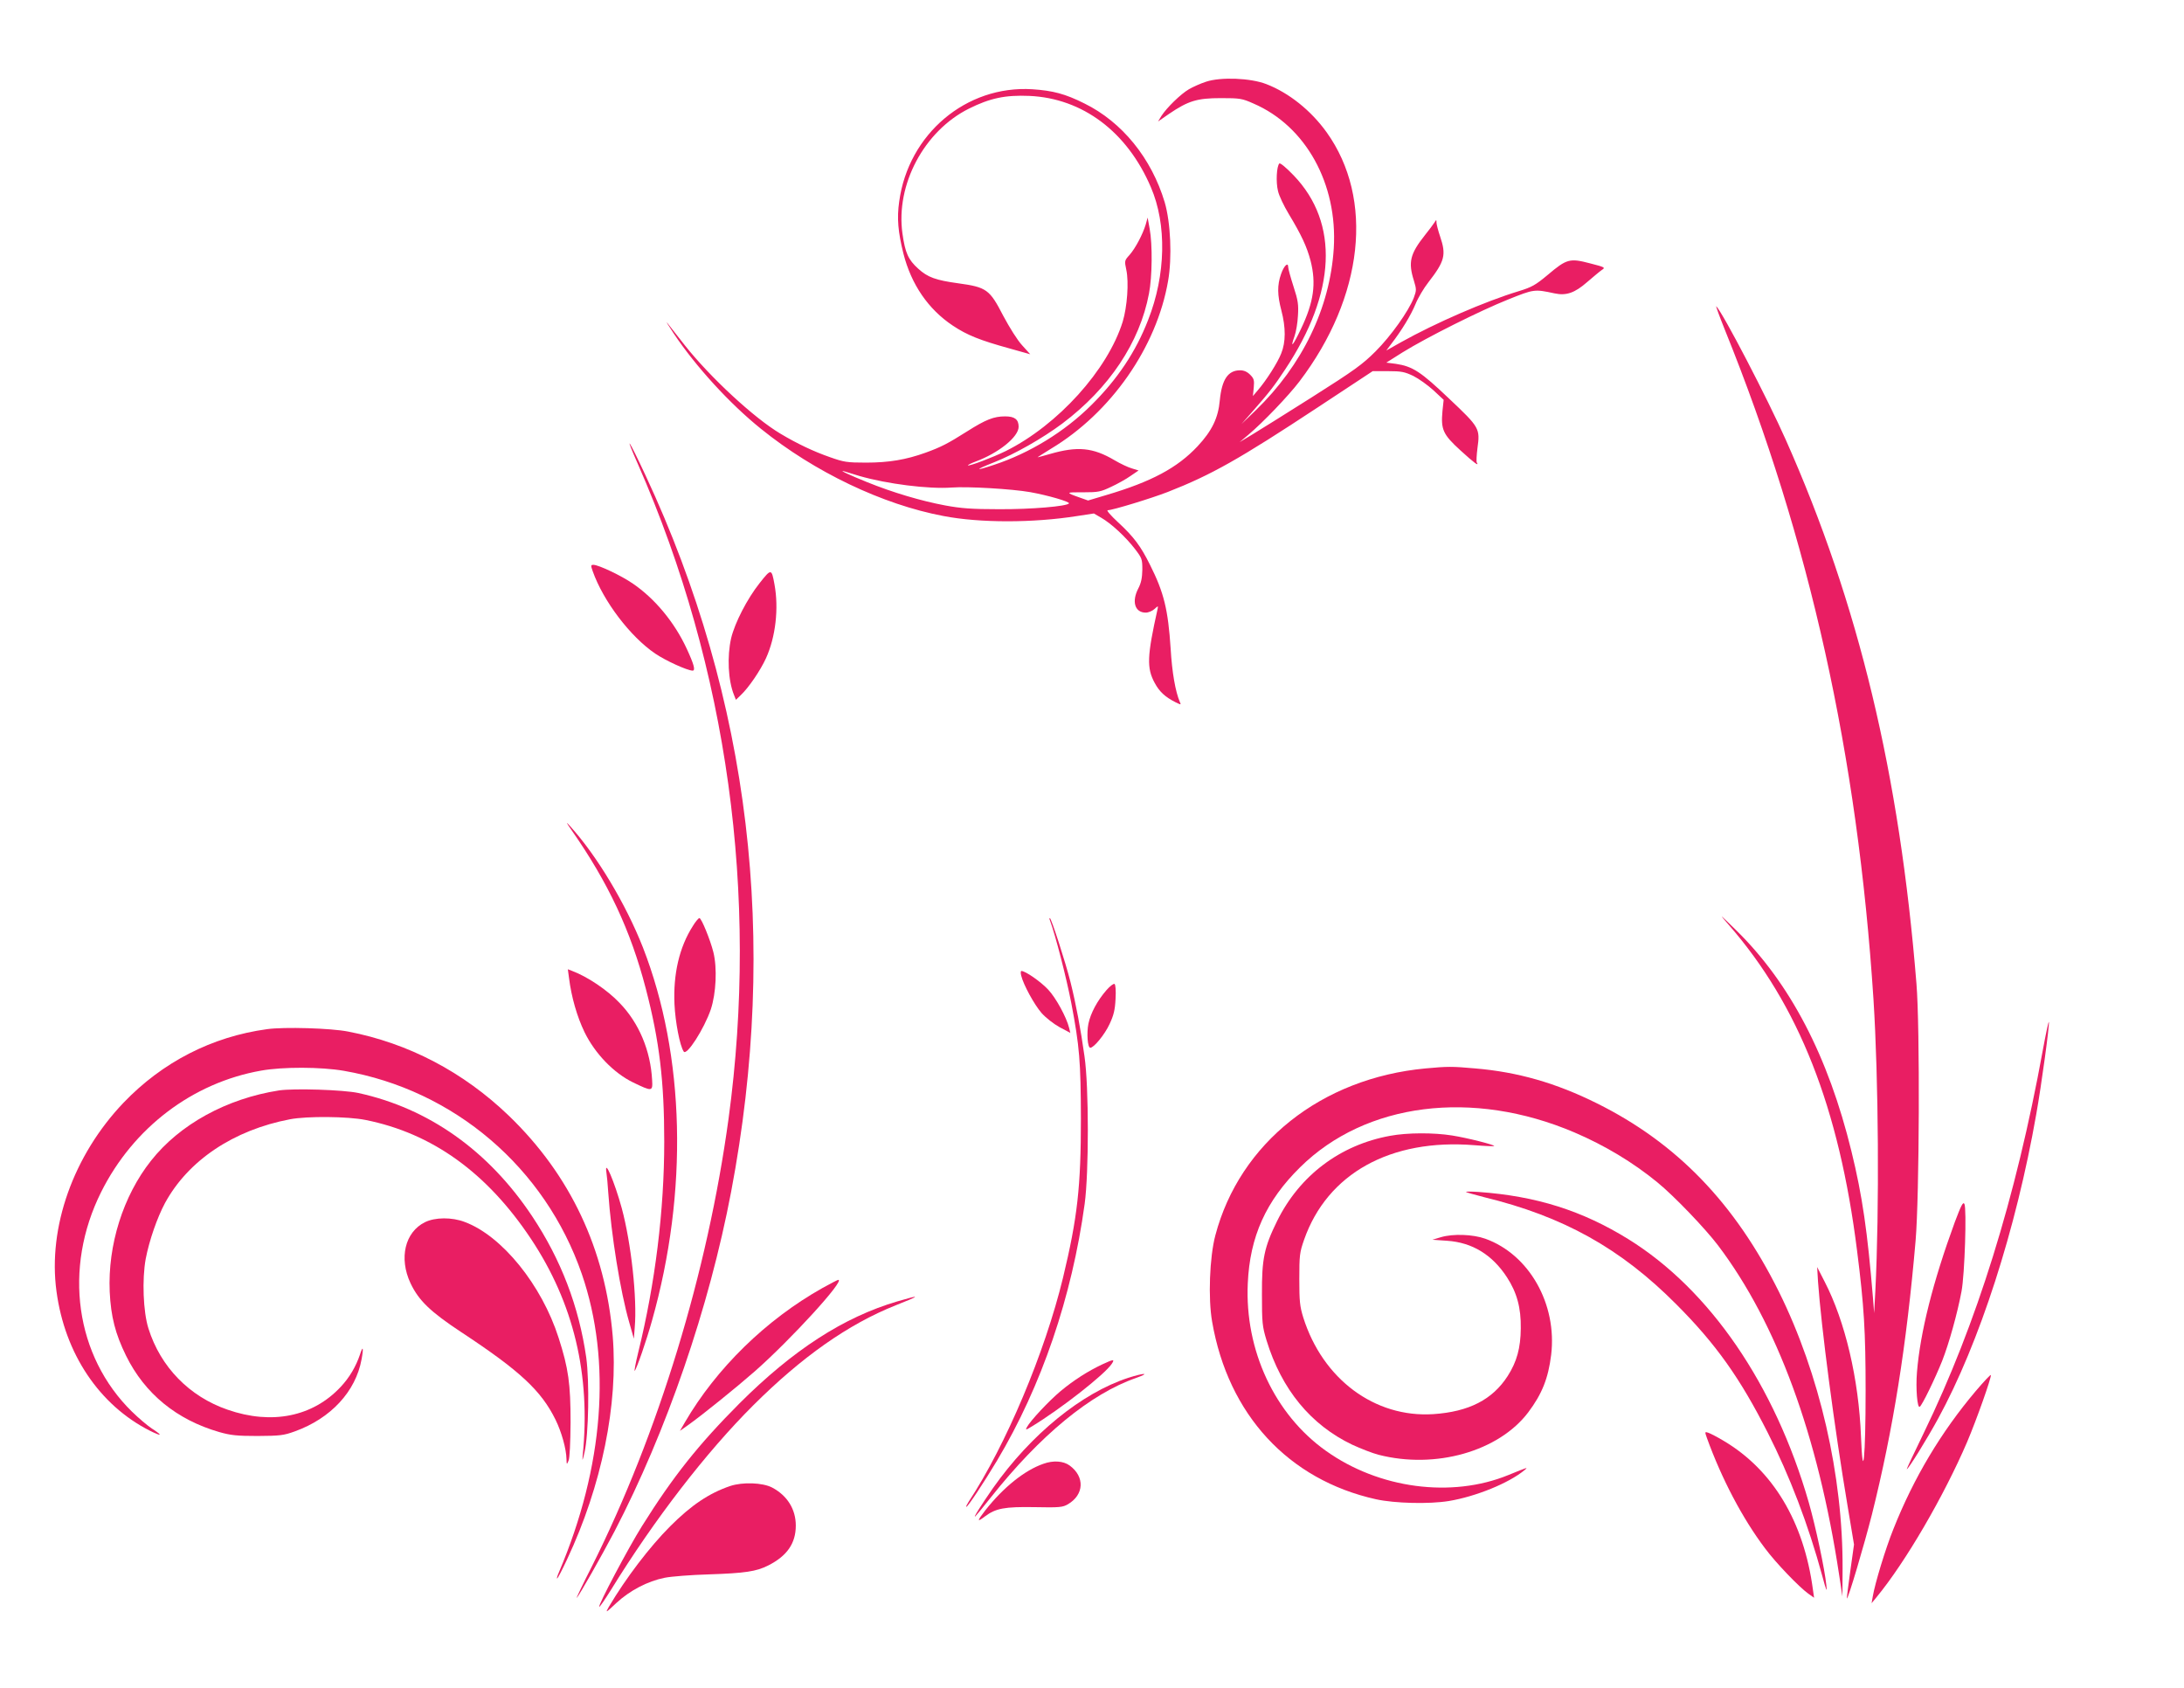 <?xml version="1.0" standalone="no"?>
<!DOCTYPE svg PUBLIC "-//W3C//DTD SVG 20010904//EN"
 "http://www.w3.org/TR/2001/REC-SVG-20010904/DTD/svg10.dtd">
<svg version="1.0" xmlns="http://www.w3.org/2000/svg"
 width="1280pt" height="989pt" viewBox="0 0 1280 989"
 preserveAspectRatio="xMidYMid meet">
<g transform="translate(0,989) scale(0.1,-0.1)"
fill="#e91e63" stroke="none">
<path d="M7068 9411 c-31 -10 -76 -30 -100 -44 -48 -28 -129 -107 -161 -156
l-20 -33 65 45 c112 76 164 92 303 92 112 0 125 -2 192 -32 306 -132 493 -470
470 -848 -22 -349 -184 -685 -458 -950 l-83 -80 65 74 c100 114 127 149 191
246 299 450 317 858 51 1136 -43 45 -80 76 -85 71 -16 -16 -21 -109 -8 -161 6
-28 35 -88 62 -133 76 -126 107 -193 129 -276 34 -133 19 -242 -56 -399 -47
-99 -66 -121 -38 -43 9 25 18 79 20 120 4 64 1 89 -26 171 -17 53 -31 104 -31
113 0 33 -25 9 -42 -40 -23 -65 -22 -123 2 -214 26 -99 26 -185 -1 -251 -21
-54 -87 -158 -138 -217 l-28 -33 5 50 c4 43 1 53 -21 75 -18 18 -37 26 -59 26
-71 0 -107 -54 -119 -176 -9 -103 -46 -179 -130 -269 -119 -127 -271 -208
-535 -286 l-107 -32 -51 18 c-82 29 -81 31 22 30 89 0 103 3 164 32 37 17 89
46 114 64 l47 32 -39 12 c-22 6 -68 28 -102 48 -127 75 -217 83 -377 37 -38
-11 -72 -20 -74 -20 -2 0 33 22 78 50 352 211 620 595 687 984 24 137 15 342
-20 461 -77 257 -249 470 -471 579 -112 56 -184 75 -305 83 -387 24 -726 -262
-780 -658 -14 -98 -7 -178 25 -306 46 -180 145 -325 289 -421 84 -56 159 -86
333 -134 l121 -34 -47 52 c-28 30 -74 104 -111 173 -80 155 -97 168 -265 191
-131 18 -178 35 -233 85 -59 53 -77 93 -93 207 -40 286 127 600 389 731 124
62 214 81 355 75 312 -14 573 -210 712 -535 94 -218 88 -514 -16 -778 -72
-186 -180 -348 -334 -500 -156 -155 -360 -280 -569 -349 -114 -38 -116 -31 -2
14 122 48 287 142 402 228 275 207 454 475 508 762 19 97 21 287 4 379 l-12
66 -11 -40 c-18 -59 -60 -139 -95 -179 -30 -33 -30 -35 -19 -87 16 -73 5 -218
-21 -304 -88 -283 -380 -606 -685 -758 -75 -37 -215 -90 -222 -84 -2 2 18 12
44 22 136 50 253 145 253 204 0 43 -23 61 -79 61 -67 0 -114 -19 -223 -88
-114 -72 -153 -92 -244 -125 -114 -41 -215 -58 -348 -58 -112 0 -130 3 -212
32 -95 33 -192 79 -289 137 -154 91 -412 330 -561 518 -43 55 -89 114 -102
130 -13 16 4 -11 37 -61 129 -193 328 -411 511 -558 313 -253 713 -444 1070
-511 213 -41 524 -41 783 0 l98 15 43 -25 c59 -34 143 -112 197 -182 42 -55
44 -60 44 -123 -1 -48 -7 -77 -23 -108 -41 -78 -21 -143 43 -143 16 0 39 10
51 21 21 19 22 20 19 3 -63 -282 -65 -349 -17 -437 27 -50 60 -81 121 -112 33
-16 34 -16 26 1 -26 60 -46 174 -54 312 -15 229 -39 329 -121 492 -55 111 -96
165 -188 250 -42 39 -69 70 -60 70 28 0 257 70 352 107 255 100 417 191 881
497 l320 211 90 0 c79 0 97 -4 148 -28 32 -16 85 -54 118 -84 l60 -56 -7 -66
c-10 -108 3 -137 105 -230 81 -74 112 -97 96 -71 -3 5 -1 43 4 83 16 116 13
122 -165 290 -167 159 -214 190 -314 205 l-55 7 95 60 c142 88 456 245 619
310 152 61 154 61 271 36 69 -15 119 2 192 66 35 30 73 62 86 71 22 14 20 16
-70 39 -118 31 -136 26 -246 -67 -73 -61 -95 -73 -170 -96 -198 -60 -488 -186
-692 -300 l-85 -48 30 40 c61 79 114 167 141 232 15 37 49 94 75 127 97 125
106 161 69 270 -11 32 -20 68 -21 79 0 20 -1 20 -12 2 -7 -11 -31 -43 -55 -73
-88 -111 -100 -159 -65 -269 15 -50 15 -55 -1 -99 -31 -79 -133 -223 -224
-314 -76 -76 -124 -111 -372 -268 -157 -99 -316 -199 -355 -222 l-70 -42 50
42 c87 73 238 231 301 314 376 495 439 1069 159 1460 -92 128 -221 231 -353
282 -92 36 -268 43 -354 14z m-2032 -2310 c162 -47 407 -78 542 -68 93 7 352
-8 460 -27 101 -18 233 -56 227 -66 -11 -17 -221 -35 -410 -34 -160 0 -223 5
-315 22 -140 26 -309 76 -459 137 -102 41 -175 75 -130 62 9 -3 47 -14 85 -26z"/>
<path d="M10110 7955 c496 -1227 777 -2491 870 -3920 30 -471 35 -1231 11
-1710 l-7 -130 -7 90 c-32 387 -62 597 -126 858 -136 557 -360 987 -677 1297
-100 98 -103 100 -42 30 410 -470 647 -1071 752 -1910 41 -323 50 -474 50
-820 0 -394 -16 -549 -27 -270 -13 339 -93 677 -213 909 l-44 86 5 -85 c19
-267 95 -850 173 -1313 l38 -228 -22 -157 c-12 -86 -21 -158 -20 -159 7 -7
102 315 147 492 124 496 203 990 256 1605 22 260 26 1249 5 1505 -99 1228
-338 2226 -766 3188 -108 243 -366 739 -407 782 -5 5 18 -58 51 -140z"/>
<path d="M3741 7165 c523 -1192 707 -2519 529 -3830 -123 -901 -411 -1844
-801 -2624 -54 -106 -94 -190 -89 -185 16 17 142 239 221 389 305 586 555
1312 684 1991 280 1475 112 2884 -502 4199 -101 217 -128 254 -42 60z"/>
<path d="M3474 6542 c62 -175 220 -383 366 -482 60 -41 187 -99 219 -100 18 0
9 35 -34 128 -72 156 -188 295 -316 382 -66 46 -201 110 -231 110 -16 0 -16
-4 -4 -38z"/>
<path d="M4452 6473 c-73 -92 -145 -232 -167 -323 -24 -107 -18 -247 17 -333
l11 -28 29 28 c46 43 115 145 147 215 57 125 76 293 50 434 -17 93 -19 93 -87
7z"/>
<path d="M3350 5025 c215 -308 346 -587 435 -929 80 -306 108 -544 108 -896 0
-403 -53 -831 -152 -1233 -16 -65 -25 -115 -21 -110 12 13 69 178 101 293 214
757 194 1555 -53 2188 -100 254 -269 537 -428 712 -25 28 -23 22 10 -25z"/>
<path d="M4061 4464 c-80 -125 -116 -282 -108 -459 5 -105 31 -242 54 -277 17
-28 120 133 159 247 31 94 38 242 15 335 -18 72 -70 200 -82 200 -5 0 -23 -21
-38 -46z"/>
<path d="M6153 4498 c32 -85 97 -337 126 -488 48 -252 55 -341 56 -675 0 -400
-20 -580 -105 -933 -107 -441 -335 -982 -554 -1314 -10 -16 -16 -28 -12 -28 8
0 101 140 179 270 262 439 439 959 514 1505 25 185 25 687 -1 865 -22 158 -50
307 -82 435 -29 116 -113 375 -121 375 -3 0 -3 -6 0 -12z"/>
<path d="M3335 4158 c14 -111 47 -226 91 -317 61 -125 171 -239 284 -294 112
-54 116 -54 112 13 -9 173 -77 336 -191 453 -71 75 -187 153 -277 187 l-26 10
7 -52z"/>
<path d="M5985 4173 c13 -54 76 -169 119 -219 26 -29 71 -64 107 -84 l62 -33
-7 29 c-15 62 -77 176 -123 225 -43 46 -133 109 -157 109 -4 0 -5 -12 -1 -27z"/>
<path d="M6485 4088 c-54 -62 -93 -135 -106 -197 -11 -55 -5 -141 11 -141 21
0 85 78 113 139 24 51 32 83 35 147 3 50 0 84 -6 88 -6 3 -27 -13 -47 -36z"/>
<path d="M11972 3733 c-158 -866 -388 -1603 -697 -2240 -57 -117 -102 -213
-100 -213 9 0 118 176 183 295 243 444 458 1111 576 1785 31 174 79 527 74
541 -2 6 -18 -70 -36 -168z"/>
<path d="M1565 3859 c-323 -44 -613 -193 -841 -431 -294 -308 -444 -730 -393
-1105 49 -366 251 -667 547 -817 30 -15 56 -26 58 -23 2 2 -18 18 -45 35 -26
17 -79 62 -117 99 -333 326 -405 840 -181 1288 188 376 535 640 937 711 127
23 352 22 485 -1 647 -112 1180 -568 1395 -1191 176 -512 129 -1128 -134
-1747 -9 -20 -14 -37 -11 -37 4 0 30 51 59 113 203 432 300 908 267 1307 -43
509 -249 945 -608 1291 -267 257 -589 426 -943 494 -101 20 -375 28 -475 14z"/>
<path d="M8355 3629 c-611 -57 -1089 -437 -1232 -978 -34 -127 -43 -370 -19
-506 94 -545 447 -927 961 -1041 110 -24 312 -29 427 -10 157 26 352 105 443
181 23 19 20 18 -95 -29 -333 -136 -758 -80 -1069 142 -300 213 -476 589 -458
981 12 274 106 483 307 681 384 379 1011 458 1607 204 178 -76 343 -175 487
-293 98 -80 279 -269 355 -369 345 -456 586 -1112 710 -1932 l19 -125 1 160
c3 547 -135 1145 -373 1625 -258 519 -599 872 -1066 1104 -241 120 -465 184
-715 205 -134 12 -161 12 -290 0z"/>
<path d="M1635 3500 c-307 -48 -582 -199 -750 -412 -164 -207 -254 -495 -242
-768 7 -146 33 -247 96 -375 110 -223 297 -375 546 -447 67 -19 103 -23 225
-23 131 1 152 3 218 27 211 76 357 234 391 422 13 70 8 83 -9 29 -24 -71 -62
-136 -114 -191 -163 -174 -403 -223 -662 -133 -224 77 -393 250 -464 476 -31
98 -38 288 -16 408 21 109 67 241 113 327 136 250 402 428 733 491 99 19 338
17 442 -4 391 -78 712 -309 970 -697 250 -376 351 -796 303 -1270 -3 -36 -1
-32 11 20 24 106 29 412 10 554 -43 300 -148 575 -318 830 -256 384 -606 631
-1018 721 -89 19 -377 28 -465 15z"/>
<path d="M8147 3234 c-292 -53 -530 -232 -662 -499 -76 -155 -90 -221 -89
-430 0 -167 2 -187 27 -270 88 -287 259 -495 502 -611 50 -23 119 -50 154 -59
334 -86 705 20 878 249 81 108 117 199 134 336 36 298 -129 589 -386 681 -73
26 -189 30 -260 9 l-50 -15 86 -6 c148 -10 265 -82 351 -214 58 -89 83 -179
81 -300 -1 -114 -23 -195 -77 -279 -89 -138 -227 -209 -436 -223 -343 -22
-648 205 -762 567 -20 65 -23 95 -23 225 0 138 2 156 28 230 136 388 507 594
999 554 61 -5 113 -7 115 -5 7 6 -157 48 -247 62 -106 17 -261 17 -363 -2z"/>
<path d="M3554 3020 c3 -19 8 -73 11 -120 17 -244 70 -577 123 -760 l27 -95 5
65 c15 171 -21 496 -76 700 -42 153 -103 297 -90 210z"/>
<path d="M8592 2905 c3 -3 50 -16 104 -30 466 -113 802 -300 1129 -629 231
-231 374 -433 535 -751 129 -254 238 -539 320 -840 24 -90 29 -100 24 -55 -10
97 -62 341 -103 485 -199 691 -580 1247 -1057 1543 -271 168 -541 253 -878
277 -44 3 -77 3 -74 0z"/>
<path d="M11457 2729 c-129 -352 -203 -647 -222 -880 -8 -96 2 -212 16 -203
14 8 91 167 132 270 40 102 89 278 113 406 19 99 31 486 17 513 -8 14 -19 -8
-56 -106z"/>
<path d="M2491 2728 c-118 -58 -154 -211 -85 -358 48 -101 116 -167 298 -287
343 -226 468 -342 552 -513 35 -71 63 -171 64 -230 1 -34 2 -34 12 -10 7 15
11 102 12 225 0 225 -12 315 -70 495 -99 310 -332 598 -550 679 -75 29 -174
28 -233 -1z"/>
<path d="M4820 2342 c-331 -186 -622 -471 -806 -787 l-29 -50 55 39 c82 59
273 213 385 311 212 187 530 535 488 535 -4 0 -46 -22 -93 -48z"/>
<path d="M5260 2264 c-316 -93 -611 -284 -926 -598 -239 -240 -388 -426 -572
-720 -78 -124 -258 -464 -250 -472 3 -2 33 42 68 98 255 414 559 808 835 1083
284 283 556 475 835 586 147 58 150 64 10 23z"/>
<path d="M6461 1895 c-85 -40 -168 -93 -245 -157 -69 -58 -177 -173 -198 -212
-9 -17 -6 -17 28 4 170 103 428 305 470 368 18 28 12 28 -55 -3z"/>
<path d="M6613 1816 c-273 -89 -570 -330 -793 -646 -67 -96 -122 -183 -103
-165 6 6 47 55 90 110 289 364 584 607 851 700 87 31 49 31 -45 1z"/>
<path d="M11580 1739 c-203 -240 -364 -509 -483 -809 -46 -114 -108 -318 -121
-395 l-7 -40 28 34 c171 207 396 594 532 911 56 132 143 378 139 392 -2 4 -41
-38 -88 -93z"/>
<path d="M10004 1463 c86 -238 208 -471 341 -647 63 -85 199 -226 253 -265
l34 -24 -7 49 c-53 396 -234 699 -522 870 -38 23 -79 44 -91 48 -21 7 -21 6
-8 -31z"/>
<path d="M6115 1312 c-110 -38 -234 -138 -339 -271 -51 -66 -52 -74 -3 -37 63
47 114 57 290 54 147 -3 165 -1 196 17 95 56 100 161 10 227 -37 27 -96 31
-154 10z"/>
<path d="M4280 1182 c-124 -42 -228 -112 -352 -236 -121 -121 -260 -304 -359
-471 -22 -39 -21 -39 44 22 78 72 182 127 282 147 39 8 156 17 260 20 211 7
278 17 347 52 111 56 162 130 162 234 0 96 -50 176 -139 223 -56 29 -172 33
-245 9z"/>
</g>
</svg>
